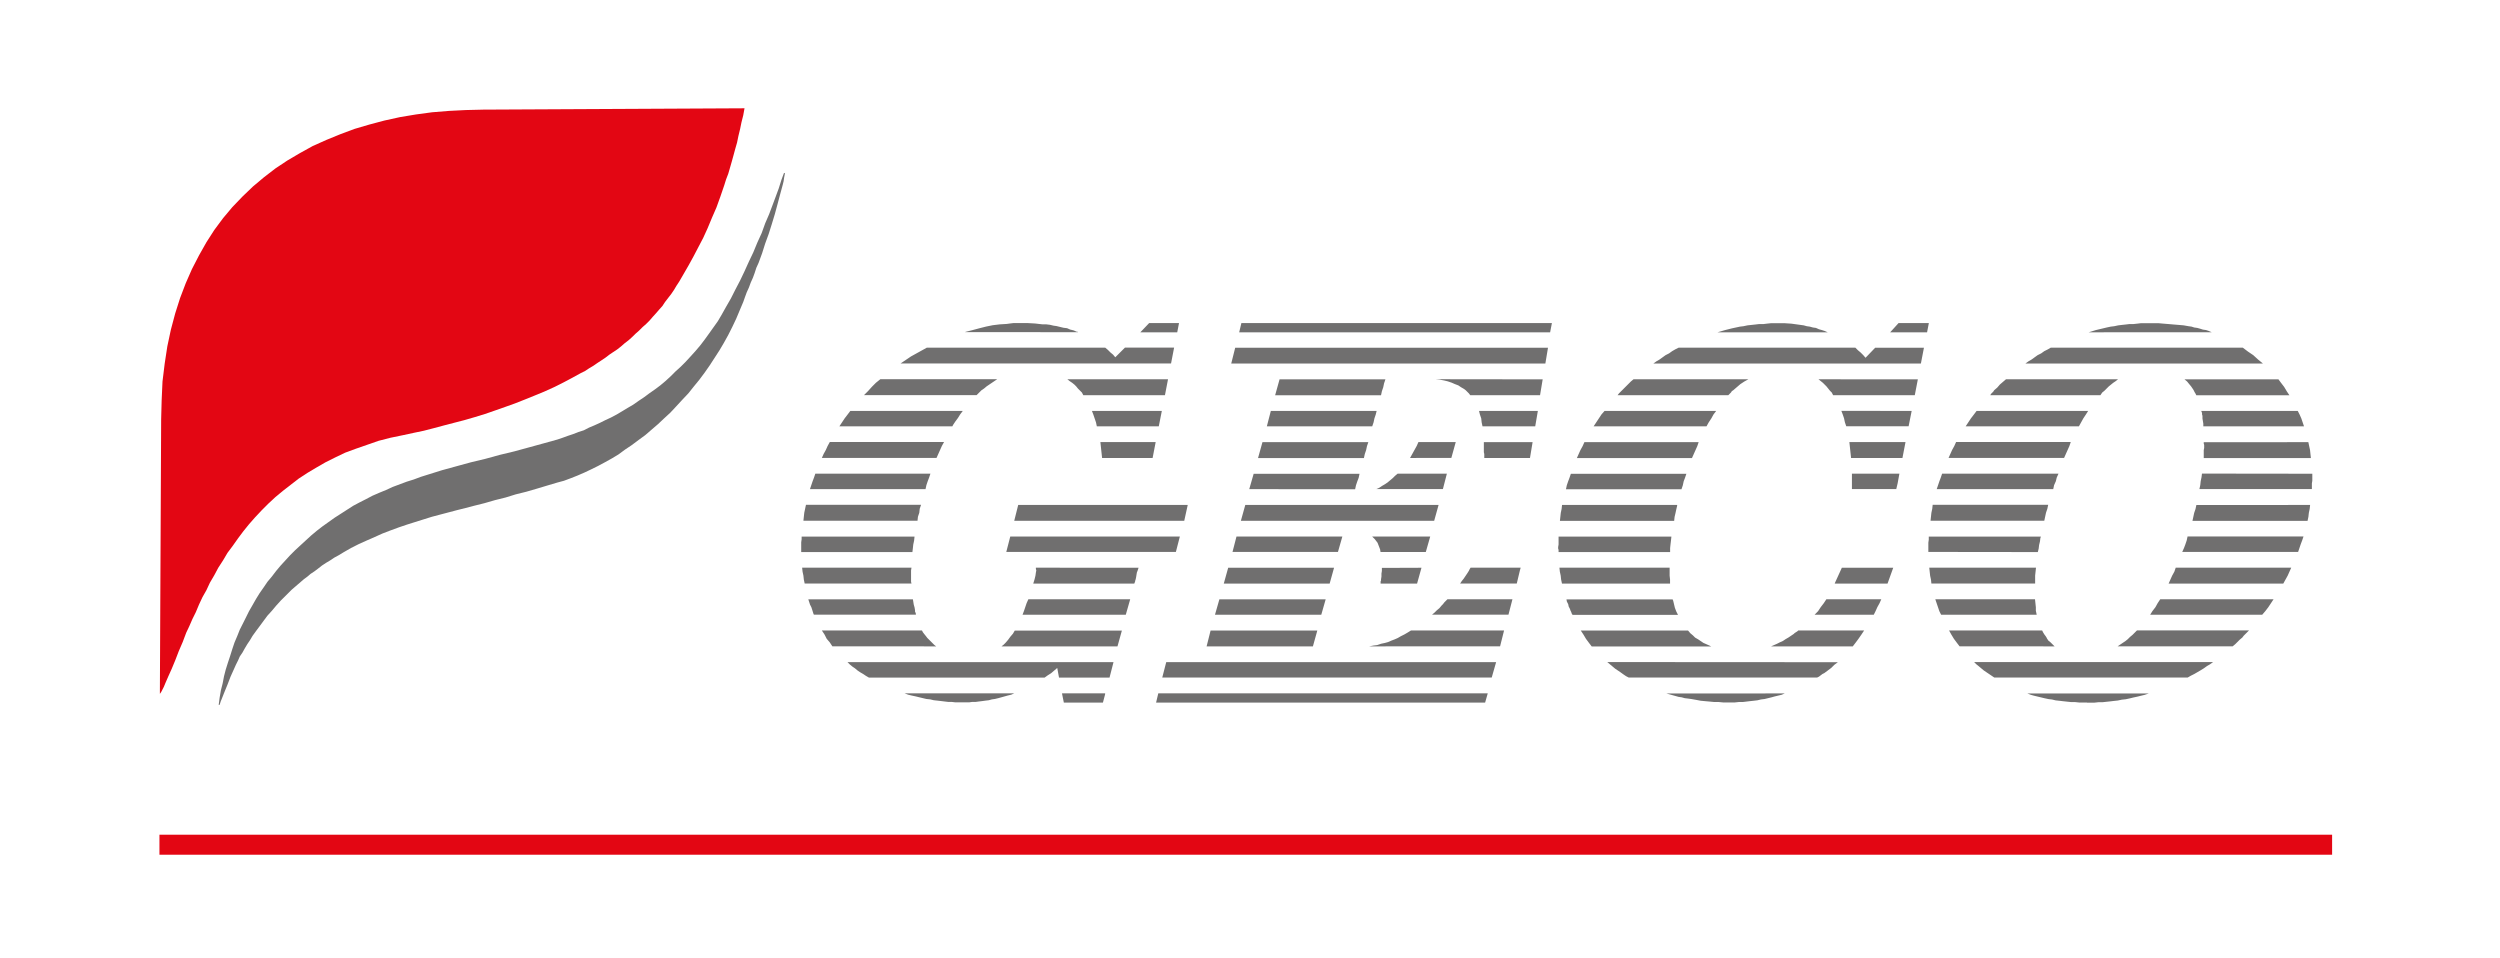 <?xml version="1.0" encoding="utf-8"?>
<!-- Generator: Adobe Illustrator 23.0.6, SVG Export Plug-In . SVG Version: 6.00 Build 0)  -->
<svg version="1.1" id="Layer_1" xmlns="http://www.w3.org/2000/svg" xmlns:xlink="http://www.w3.org/1999/xlink" x="0px" y="0px"
	 viewBox="0 0 3523.1 1350.1" style="enable-background:new 0 0 3523.1 1350.1;" xml:space="preserve">
<style type="text/css">
	.st0{fill-rule:evenodd;clip-rule:evenodd;fill:#706F6F;}
	.st1{fill-rule:evenodd;clip-rule:evenodd;fill:#E30613;}
	.st2{fill:#E30613;}
</style>
<title>Geco</title>
<g id="Vrstva_2">
	<g id="Vrstva_1-2">
		<polygon class="st0" points="1104.9,243.6 1106.2,244.2 1105.6,247.3 1104.9,251 1104.3,255.4 1103.1,260.3 1099.4,273.9 
			1095.6,288.2 1091.9,301.8 1087.6,316 1083.3,329.6 1078.3,343.3 1074,356.9 1069,370.5 1065.9,377.3 1063.5,384.7 1061,391.5 
			1057.9,398.4 1055.4,405.2 1052.3,412 1049.8,418.8 1047.4,425.6 1042.4,437.4 1037.5,449.1 1031.9,460.9 1026.3,472 
			1020.1,483.2 1013.9,493.7 1007.1,504.2 1000.3,514.7 992.9,525.3 985.5,535.2 977.4,545.1 970,554.4 961.3,563.6 953.3,572.3 
			944.6,581.6 935.9,589.6 927.3,597.7 918,605.7 909.3,613.2 900,620 890.1,627.4 880.8,633.6 871.6,640.4 862.3,646 852.4,651.5 
			843.1,656.5 833.2,661.4 823.9,665.8 814,670.1 804.7,673.8 794.8,677.5 785.5,680 770.7,684.4 756.4,688.7 741.6,693 
			726.7,696.7 712.5,701.1 697.6,704.8 682.7,709.1 667.9,712.8 656.1,715.9 643.7,719 632,722.1 620.2,725.2 608.5,728.3 
			596.7,732 584.9,735.7 573.2,739.4 562,743.2 550.3,747.5 539.1,751.8 528,756.8 516.8,761.7 505.7,766.7 494.6,772.3 484,778.4 
			477.8,782.2 471,785.9 465.5,789.6 459.3,793.3 453.7,797 448.1,801.4 443.2,805.1 437.6,808.8 433.3,812.5 428.3,816.2 
			424,819.9 419.7,823.6 411,831.1 403.6,838.5 396.1,845.9 389.3,853.4 383.1,860.8 376.9,867.6 371.4,875 366.4,881.8 
			360.8,889.3 355.9,896.1 352.2,902.3 348.5,907.8 344.8,914 341.7,919.6 337.9,925.2 335.5,930.7 332.4,936.9 329.9,942.5 
			324.9,953.6 320.6,964.8 316.3,975.3 311.9,986.4 311.3,987.7 310.7,989.5 310.1,991.4 309.5,993.3 308.2,993.3 309.5,983.3 
			311.3,972.8 313.8,962.9 315.7,953 318.1,943.7 321.2,933.8 324.3,924.5 327.4,914.6 330.5,905.4 334.2,896.7 337.9,887.4 
			342.3,878.7 346.6,870.1 350.9,861.4 355.9,852.7 360.8,844.1 365.8,836 371.4,828 376.9,819.9 383.1,812.5 389.3,804.4 
			395.5,797 402.3,789.6 409.1,782.2 415.9,775.4 423.4,768.5 430.8,761.7 438.2,754.9 446.3,748.1 454.3,741.9 463,735.7 
			471.7,729.5 480.3,724 489,718.4 497.7,712.8 506.9,707.9 515.6,703.5 524.9,698.6 534.8,694.3 544.1,690.5 553.4,686.2 
			563.3,682.5 573.2,678.8 583.1,675.7 593,672 602.9,668.9 612.8,665.8 622.7,662.7 643.1,657.1 663.6,651.5 684,646.6 704.4,641 
			724.8,636.1 745.3,630.5 765.7,624.9 785.5,619.4 792.9,616.9 799.7,614.4 807.2,611.9 815.2,608.8 822.7,606.4 830.1,602.6 
			837.5,599.5 845.6,595.8 853,592.1 861,588.4 869.1,584.1 876.5,579.7 884.6,574.8 892,570.5 900,564.9 907.5,559.9 914.9,554.4 
			922.9,548.8 930.4,543.2 937.8,537 945.2,530.2 952,523.4 959.5,516.6 966.3,509.8 973.1,502.4 979.9,494.9 986.7,486.9 
			992.9,478.8 999.1,470.2 1005.3,461.5 1011.5,452.8 1017,443.5 1023.2,432.4 1030,420.6 1036.2,408.3 1043,395.3 1049.2,382.3 
			1055.4,368.6 1061.6,355.6 1067.2,342 1073.4,328.4 1078.3,314.8 1083.9,301.8 1088.8,288.8 1093.2,277 1097.5,265.3 
			1101.2,253.5 		"/>
		<path class="st0" d="M2943.5,468.3l9.9-3.1l10.5-2.5l5-1.2l5.6-1.2l5-0.6l5.6-1.2l5-0.6l5.6-0.6l4.9-0.6h5.6l5.6-0.6l5-0.6h25.4
			l6.8,0.6l7.4,0.6l6.8,0.6l7.4,0.6l6.8,0.6l6.8,1.2l4.3,0.6l3.7,1.2l4.3,0.6l4.3,1.2l3.7,1.2l4.3,0.6l3.7,1.2l4.3,1.9L2943.5,468.3
			z M3255.5,711.6l-0.6,5.6l-1.2,5.6l-0.6,5.6l-1.2,5.6h-162.2l1.2-5.5l1.2-5.6l1.9-5.6l1.2-5.6L3255.5,711.6z M3258.6,667.6v9.9
			l-0.6,3.7v8h-158.5l1.2-5.6l0.6-5.6l1.2-5.6l0.6-5L3258.6,667.6z M3253,623.1l1.2,5.6l1.2,5.6l0.6,5.6l0.6,5.6h-151v-11.1l0.6-3.1
			v-4.3l-0.6-1.9v-1.9L3253,623.1z M3238.1,579.1l2.5,4.9l2.5,5.6l1.9,5.6l1.9,5.6H3105v-3.7l-0.6-3.7l-0.6-3.7v-3.7l-0.6-1.9v-1.9
			l-0.6-1.9l-0.6-1.2L3238.1,579.1z M3210.9,534.6l3.7,5l4.3,5.6l3.7,6.2l3.7,5.6h-131.2l-1.2-2.5l-1.2-1.9l-1.2-2.5l-1.2-1.9
			l-2.5-3.7l-3.1-3.7l-2.5-3.1l-3.7-3.1L3210.9,534.6z M2854.3,512.3l4.3-3.1l4.3-2.5l4.3-3.1l4.3-3.1l5-2.5l4.3-3.1l5-2.5l4.3-2.5
			h270.5l7.4,5.6l7.4,5l6.8,6.2l6.8,5.6L2854.3,512.3z M2804.8,556.8l1.2-1.9l1.9-1.9l1.2-1.2l1.2-1.9l4.3-3.7l3.7-4.3l4.3-3.7
			l4.3-3.7h157.9l-3.1,2.5l-3.7,2.5l-3.1,2.5l-3.1,2.5l-3.1,3.1l-3.1,3.1l-3.1,2.5l-2.5,3.7H2804.8z M2770.1,600.8l3.7-5.6l3.7-5.6
			l4.3-5.6l3.7-4.9h157.2l-3.1,4.9l-3.7,5.6l-3.1,5.6l-3.1,5.6H2770.1z M2746,645.3l2.5-5.6l2.5-5.6l3.1-5.6l2.5-5.6h161.6l-1.9,5.6
			l-2.5,5.6l-2.5,5.6l-2.5,5.6H2746z M2729.3,689.3l1.9-5.6l1.9-5.6l1.9-5l1.9-5.6h164l-2.5,5.6l-1.2,5l-2.5,5.6l-1.2,5.6H2729.3z
			 M2720.6,733.8l0.6-5.6l0.6-5.6l1.2-5.6l0.6-5.6h162.8l-1.2,5.6l-1.9,5.6l-1.2,5.6l-1.2,5.6H2720.6z M3075.3,777.8L3075.3,777.8
			L3075.3,777.8l2.5-5.6l1.9-5l1.9-5.6l1.2-5.6h163.4l-1.9,5.6l-1.9,5l-1.9,5.6l-1.9,5.6H3075.3z M3056.1,822.4l2.5-5.6l2.5-5.6
			l3.1-5.6l1.9-5.6h162.8l-2.5,5.6l-2.5,5.6l-3.1,5.6l-3.1,5.6H3056.1z M2717.5,777.8v-13l0.6-4.3v-4.3H2876v0.6l-0.6,1.2l-0.6,5
			l-1.2,5l-0.6,5l-1.2,5L2717.5,777.8z M2721.8,822.4l-0.6-5.6l-1.2-5.6l-0.6-5.6l-0.6-5.6h150.4l-0.6,5.6l-0.6,5.6v11.1H2721.8z
			 M3030.1,866.3l3.1-5l4.3-5.6l3.1-5.6l3.7-5.6h159.7l-3.7,5.6l-3.7,5.6l-4.3,5.6l-4.3,5H3030.1z M2735.5,866.3l-2.5-5l-1.9-5.6
			l-1.9-5.6l-1.9-5.6h140.5l0.6,5.6l0.6,5.6v5l1.2,5.6H2735.5z M2984.3,910.8l3.7-2.5l3.7-2.5l3.7-2.5l3.1-2.5l3.1-3.1l3.7-3.1
			l3.1-3.1l3.1-3.1h157.9l-2.5,2.5l-2.5,2.5l-2.5,2.5l-1.9,2.5l-3.7,3.1l-3.1,3.1l-3.1,3.1l-3.7,3.1H2984.3z M2761.5,910.8l-4.3-5.6
			l-3.7-5l-3.7-6.1l-3.1-5.6h131.2l1.2,2.5l1.9,3.1l1.9,2.5l1.9,3.1l-0.6-0.6l2.5,3.7l3.1,2.5l3.1,3.1l2.5,2.5L2761.5,910.8z
			 M2810.4,954.8l-3.7-2.5l-3.7-2.5l-3.7-2.5l-3.7-2.5l-3.7-3.1l-3.7-3.1l-3.1-2.5l-3.1-3.1h336.8l-4.3,3.1l-4.3,2.5l-4.3,3.1
			l-5,3.1l-4.3,2.5l-4.3,2.5l-5,2.5l-4.3,2.5H2810.4z M2941,990h-11.1l-5.6-0.6h-5.6l-5.6-0.6l-5.6-0.6l-5-0.6l-5.6-0.6l-5-1.2
			l-5-0.6l-5.6-1.2l-5-1.2l-5-1.2l-5-1.2l-4.3-1.2l-4.9-1.9h170.9l-5.6,1.9l-5,1.2l-5.6,1.4l-5.6,1.2l-4.9,1.2l-5.6,1.2l-5.6,0.6
			l-5.6,1.2l-5.6,0.6l-5,0.6l-5.6,0.6l-5.6,0.6h-5.6l-5.6,0.6H2941L2941,990z M2420.4,468.3l10.5-3.1l9.9-2.5l5.6-1.2l5.6-1.2l5-0.6
			l5.6-1.2l5.6-0.6l5.6-0.6l5-0.6h6.2l4.9-0.6l5.6-0.6h19.8l9.2,0.6l8.7,1.2l8.7,1.2l4.3,1.2l4.3,0.6l4.3,1.2l4.3,0.6l4.3,1.9
			l4.3,1.2l3.7,1.2l4.3,1.9L2420.4,468.3z M2663.7,468.3l11.8-13h42.7l-2.5,13H2663.7z M2515.1,977.2l-4.3,1.9l-5,1.2l-5,1.2
			l-4.3,1.2l-4.9,1.2l-5,1.2l-5,0.6l-5,1.2l-5,0.6l-5.6,0.6l-4.9,0.6l-5,0.6h-5.6l-5.6,0.6h-16.8l-6.2-0.6h-6.2l-6.2-0.6l-6.8-0.6
			l-6.2-0.6l-6.2-1.2l-6.8-1.2l-4.3-0.6l-5-0.6l-4.3-1.2l-4.3-0.6l-4.3-1.2l-4.3-1.2l-4.3-1.2l-4.3-1.2L2515.1,977.2z M2585.7,822.4
			L2585.7,822.4v-0.6l9.9-21.7h72.4l-8,22.3L2585.7,822.4z M2557.2,866.3l4.9-5l3.7-5.6l4.3-5.6l3.7-5.6h77.4l-2.5,5.6l-3.1,5.6
			l-2.5,5.6l-2.5,5H2557.2z M2590,933.2l-5,3.7l-4.3,4.3l-4.9,3.7l-5,3.7l-2.5,1.2l-2.5,1.9l-2.5,1.9l-2.5,1.2h-265.6l-3.7-1.9
			l-3.7-2.5l-4.3-3.1l-3.7-2.5l-3.7-2.5l-3.7-3.1l-3.7-3.1l-3.7-3.1L2590,933.2z M2495.9,910.9l4.3-1.9l4.3-1.9l3.7-1.9l4.3-1.9
			l3.7-2.5l4.3-2.5l3.7-2.5l3.7-2.5l1.2-1.2l1.9-1.2l1.9-1.2l1.2-1.2h92.9l-3.7,5.6l-4.3,6.2l-3.7,5l-4.3,5.6L2495.9,910.9z
			 M2378.9,888.6l3.1,3.7l3.7,3.1l3.1,3.1l4.3,2.5l3.7,2.5l3.7,2.5l4.3,1.9l4.3,1.9l1.2,0.6l1.2,0.6h-168.4l-4.3-5.6l-3.7-5
			l-3.7-6.2l-3.7-5.6H2378.9z M2357.3,844.7v0.6l0.6,1.2l1.2,5l1.2,5l1.9,5l2.5,5h-148.6l-1.2-1.9l-0.6-1.9l-1.2-2.5l-0.6-1.9
			l-1.9-3.7l-0.6-3.1l-1.9-3.7l-0.6-3.1L2357.3,844.7z M2352.9,800.1v11.1l0.6,5.6v5.6h-152.3l-1.2-5.6l-0.6-5.6l-1.2-5.6l-0.6-5.6
			H2352.9z M2355.4,756.2l-0.6,5.6l-0.6,5l-0.6,5.6v5.6h-157.2v-3.1l-0.6-1.9V771l0.6-3.7v-11.1H2355.4z M2363.5,711.6v1.2l-1.2,5
			l-1.2,5.6l-1.2,5l-0.6,5.6h-161l0.6-5.6l0.6-5.6l1.2-5.6l0.6-5.6L2363.5,711.6z M2376.5,667.7l-1.9,5.6l-1.9,5l-1.2,5.6l-1.9,5.6
			h-162.8l1.2-5.6l1.9-5.6l1.9-5l1.9-5.6H2376.5z M2393.8,623.1l-1.9,5.6l-2.5,5.6l-2.5,5.6l-2.5,5.6h-162.2l2.5-5.6l2.5-5.6
			l3.1-5.6l2.5-5.6H2393.8z M2676.7,667.6l-2.5,13.6l-1.9,8h-62.5v-21.7H2676.7z M2685.3,623.1l-4.3,22.3h-72.4l-0.6-5.6l-0.6-5.6
			l-0.6-5.6l-0.6-5.6H2685.3z M2418.5,579.1l-3.7,4.9l-3.1,5.6l-3.7,5.6l-3.1,5.6h-159.1l3.7-5.6l3.7-5.6l3.7-5.6l4.3-4.9H2418.5z
			 M2694,579.1l-4.3,21.6h-87.9l-1.9-5.6l-1.2-5.6l-1.9-5.6l-1.9-4.9L2694,579.1z M2463.7,534.6l-5.6,3.1l-5.6,3.7l-5,4.3l-5,4.3
			l-1.9,1.2l-1.2,1.9l-1.9,1.9l-1.9,1.9h-156l1.9-2.5l1.9-1.9l1.9-1.9l2.5-2.5l3.7-3.7l3.1-3.1l3.7-3.7l3.7-3.1H2463.7z
			 M2702.7,534.6l-4.3,22.3h-115.1l-1.9-3.7l-2.5-2.5l-2.5-3.1l-2.5-3.1l-2.5-2.5l-2.5-2.5l-3.1-2.5l-3.1-2.5L2702.7,534.6z
			 M2629,504.2l13.6-14.2h68.7l-4.3,22.3h-377l4.3-3.1l4.3-2.5l4.3-3.1l4.3-3.1l4.9-2.5l4.3-3.1l4.3-2.5l5-2.5h248.9l3.7,3.7
			l3.7,3.1l3.7,3.7L2629,504.2z M1607,468.3l12.4-13h42.1l-2.5,13H1607z M1360,468.3l0.6-0.6l9.9-2.5l9.3-2.5l9.9-2.5l9.3-1.9
			l9.9-1.2l9.9-0.6l4.3-0.6l5-0.6h20.4l10.5,0.6l5,0.6l5.6,0.6h5l5,0.6l5,1.2l4.3,0.6l4.9,1.2l5,1.2l5,0.6l4.3,1.9l5,1.2l4.3,1.9
			h1.2l0.6,0.6H1360z M1628.6,623.1l-4.3,22.3h-71.2l-0.6-5.6l-0.6-5.6l-0.6-5.6l-0.6-5.6H1628.6z M1637.3,579.1l-4.3,21.7h-87.3
			l-1.2-5.6l-1.9-5.6l-1.9-5.6l-1.9-4.9L1637.3,579.1z M1646,534.6l-4.3,22.3h-115.1l-1.9-3.7l-2.5-2.5l-3.1-3.1l-2.5-3.1l-2.5-2.5
			l-3.1-2.5l-3.7-2.5l-3.1-2.5H1646z M1269,512.3l3.7-2.5l3.7-2.5l3.7-2.5l3.7-2.5l5.6-3.1l5.6-3.1l5.6-3.1l5.6-3.1h251.3l3.7,3.1
			l3.7,3.7l3.7,3.1l3.1,3.7l13.6-13.6h69.3l-4.3,22.3H1269z M1217.6,556.8l5.6-5.6l5.6-6.2l5.6-5.6l6.2-5h164.7l-3.7,2.5l-3.7,2.5
			l-3.7,2.5l-3.7,2.5l-3.7,3.1l-3.7,2.5l-3.1,3.1l-3.7,3.7L1217.6,556.8z M1182.9,600.8l3.7-5.6l3.7-5.6l4.3-5.6l3.7-4.9h158.5
			l-3.7,4.9l-3.1,5l-3.7,5l-3.7,5.6v0.6l-0.6,0.6L1182.9,600.8z M1158.2,645.3l2.5-5.6l3.1-5.6l2.5-5.6l3.1-5.6h161l-3.1,5.6
			l-2.5,5.6l-2.5,5.6l-2.5,5.6H1158.2z M1141.4,689.3l1.9-5.6l1.9-5.6l1.9-5l1.9-5.6h162.2l-1.9,5.6l-1.9,5l-1.9,5.6l-1.2,5.6
			H1141.4z M1132.2,733.8l0.6-5.6l0.6-5.6l1.2-5.6l1.2-5.6h162.2l-1.9,5.6l-0.6,5.6l-1.9,5.6l-0.6,5.6H1132.2z M1429.3,977.1
			l-4.3,1.9l-5,1.2l-4.3,1.2l-4.3,1.2l-4.3,1.2l-5,1.2l-4.3,0.6l-4.3,1.2l-5,0.6l-4.3,0.6l-5,0.6l-4.3,0.6h-5l-4.3,0.6h-19.2l-5-0.6
			h-5l-5-0.6l-4.9-0.6l-5-0.6l-5.6-0.6l-5-1.2l-5.6-0.6l-5-1.2l-5-1.2l-4.9-1.2l-5.6-1.2l-5-1.2l-5-1.9H1429.3z M1557.4,977.1v1.2
			l-3.1,11.8h-55.1l-2.5-12.4v-0.6H1557.4z M1129.1,777.8v-13.6l0.6-4.3v-3.7h159.1l-0.6,5.6l-1.2,5.6l-0.6,5.6l-0.6,5H1129.1z
			 M1134,822.4l-1.2-5.6l-0.6-5.6l-1.2-5.6l-0.6-5.6h154.1l-0.6,3.7v16.1l0.6,2.5H1134z M1147,866.3l-0.6-1.2l-0.6-1.9l-0.6-1.9
			l-0.6-1.9l-1.2-3.7l-1.9-3.7l-1.2-3.7l-1.2-3.7h147.4l0.6,3.7l0.6,3.7l1.2,4.3l0.6,3.7v1.9l0.6,1.2l0.6,1.9v1.2H1147z M1173,910.8
			l-3.7-5.6l-4.3-5l-3.1-6.1l-3.7-5.6h141.1l0.6,1.2l0.6,1.2l1.9,2.5l2.5,3.1l1.9,2.5l2.5,2.5l2.5,2.5l2.5,2.5l2.5,2.5l2.5,1.9
			L1173,910.8z M1569.2,933.1l-5.6,21.8h-71.2l-2.5-13.6l-4.3,3.7l-4.3,3.7l-4.9,3.1l-4.3,3.1h-247.6l-4.3-2.5l-3.7-2.5l-4.3-2.5
			l-3.7-2.5l-3.7-3.1l-3.7-2.5l-3.7-3.1l-3.1-3.1L1569.2,933.1z M1581,888.6l-6.2,22.3h-163.4l3.1-2.5l2.5-2.5l3.7-4.3l3.1-4.3
			l3.7-4.3l2.5-4.3H1581z M1592.7,844.6l-6.2,21.7h-145.5l1.9-5l1.9-5.6l1.9-5.6l2.5-5.6H1592.7z M1604.5,800.1l-1.2,3.7l-1.2,3.1
			l-0.6,3.7l-0.6,3.7l-0.6,2.5l-0.6,1.9v0.6l-1.2,3.1h-142.4l1.9-6.2l1.2-5l0.6-4.3l0.6-3.1l-0.6-1.9v-1.9L1604.5,800.1z
			 M1662.7,756.1l-5.6,21.7h-239l5.6-21.7H1662.7z M1673.8,711.6l-4.9,22.3h-239.6l5.6-22.3L1673.8,711.6z M1746.3,468.3l3.1-13
			H2187l-2.5,13H1746.3z M2003.2,800.1l-6.2,22.3h-51.4v-3.1l0.6-1.2v-1.8l0.6-3.7v-4.3l0.6-3.7v-4.3L2003.2,800.1z M2015.5,756.2
			l-6.2,21.7h-63.8l-0.6-3.7l-1.2-3.1l-1.2-3.1l-1.2-3.1l-1.9-2.5l-1.9-2.5l-1.9-1.9l-1.9-1.9H2015.5z M2159.8,623.1l-3.7,22.3
			h-64.4v-5.6l-0.6-2.5v-14.2H2159.8z M2167.2,579.1l-3.7,21.7h-74.3l-1.2-5.6l-0.6-5.6l-1.9-5.6l-1.2-4.9L2167.2,579.1z
			 M2174,534.6l-3.7,22.3h-98.4l-1.9-2.5l-2.5-2.5l-1.9-1.9l-2.5-1.9l-4.3-2.5l-3.7-2.5l-5-1.9l-4.3-1.9l-5.6-1.9l-5-1.2l-6.2-1.2
			l-5.6-0.6L2174,534.6z M1735.1,512.3l5.6-22.3h440.8l-3.7,22.3H1735.1z M1797,556.9l6.2-22.3h149.2l-1.9,5.6l-1.2,5.6l-1.9,5.6
			l-1.2,5.6H1797z M1785.3,600.8l5.6-21.7H1940l-1.2,4.9l-1.9,5.6l-1.2,5.6l-1.9,5.6L1785.3,600.8z M1987.1,645.4l3.1-5.6l3.1-5.6
			l3.1-5.6l2.5-5.6h52.6l-6.2,22.3L1987.1,645.4z M1772.9,645.4l6.2-22.3h149.2l-1.9,5.6l-1.2,5.6l-1.9,5.6l-1.2,5.6H1772.9z
			 M1939.4,689.3l4.3-1.9l3.7-2.5l4.3-2.5l3.7-2.5l3.7-3.1l3.7-3.1l3.1-3.1l3.7-3.1h69.4l-5.6,21.7H1939.4z M1760.5,689.3l6.2-21.6
			h149.2l-1.2,5.6l-1.9,5l-1.9,5.6l-1.2,5.6L1760.5,689.3z M1748.7,733.9l6.2-22.3h272.4l-6.2,22.3H1748.7z M2057.6,822.4l2.5-3.7
			l2.5-3.1l2.5-3.7l2.5-3.7l1.2-1.9l1.2-1.9l1.2-2.5l1.2-1.9h70.6l-1.2,4.3l-4.3,18H2057.6z M1736.9,777.8l5.6-21.7h149.2l-6.2,21.7
			H1736.9z M1724.6,822.4l6.2-22.3H1880l-6.2,22.3H1724.6z M2018,866.3l3.7-3.1l3.1-3.1l3.7-3.1l3.1-3.7l1.9-1.9l1.9-2.5l2.5-2.5
			l1.9-1.9h91.6l-5.6,21.7H2018z M1712.2,866.3l6.2-21.7h149.8l-6.2,21.7L1712.2,866.3z M1929.5,910.9l6.2-1.2l5-0.6l5.6-1.9
			l5.6-1.2l4.3-1.2l4.3-1.9l5-1.9l4.3-1.9l4.3-2.5l5-2.5l4.3-2.5l5-3.1h131.2l-5.6,22.3L1929.5,910.9z M1700.4,910.9l5.6-22.3h150.4
			l-6.2,22.3H1700.4z M1637.9,954.8l5.6-21.7h464.9l-6.2,21.7L1637.9,954.8z M2092.9,990.1h-463.7l3.1-13h464.3L2092.9,990.1z"/>
		<polygon class="st1" points="1049.2,152.6 680.9,154.5 656.1,155.1 632.6,156.3 609.1,158.2 586.2,161.3 563.9,165 541.6,169.9 
			520.6,175.5 499.5,181.7 479.7,189.1 459.9,197.2 440.7,205.8 422.8,215.7 404.8,226.3 388.1,237.4 372,249.8 356.5,262.8 
			341.7,277 327.4,291.9 314.4,307.4 302,324.1 290.9,341.4 280.4,360 270.5,379.2 261.8,399 253.8,420 246.9,441.7 240.8,464.6 
			235.8,488.1 232.1,512.3 229,537.6 227.8,564.3 227.1,590.9 225.3,977.8 227.1,975.3 229,971.6 230.9,967.9 232.7,963.5 
			237,953.6 242,942.5 246.9,930.7 251.9,917.7 257.5,904.7 262.4,891.7 266.8,882.4 271.1,872.5 276,862.6 280.4,852.1 
			285.3,841.6 290.9,831.7 295.8,821.2 302,810.6 307.6,800.1 314.4,789.6 320.6,779.1 328,769.2 335.5,758.6 342.9,748.7 
			350.9,738.8 359.6,728.9 368.9,719 378.2,709.7 388.1,700.5 398.6,691.8 409.8,683.1 420.9,674.5 433.3,666.4 445.7,659 
			458.7,651.5 472.3,644.7 486.5,637.9 501.4,632.4 517.5,626.8 533.6,621.2 550.3,616.9 568.2,613.2 582.5,610.1 597.3,607 
			611.6,603.3 625.8,599.5 640,595.8 654.3,592.1 669.1,587.8 683.4,583.4 697.6,578.5 711.8,573.5 725.5,568.6 739.7,563 
			753.3,557.5 766.9,551.9 780.6,545.7 794.2,538.9 805.9,532.7 818.3,525.9 824.5,522.8 830.1,519.1 836.3,515.4 841.8,511.6 
			847.4,507.9 853,504.2 858.6,499.9 864.1,496.2 869.7,492.5 875.3,488.1 880.2,483.8 885.8,479.5 890.7,475.1 895.7,470.2 
			900.7,465.8 905.6,460.9 910.6,456.5 915.5,451.6 919.8,446.6 924.8,441.1 929.1,436.1 933.5,431.2 937.2,425.6 941.5,420 
			945.8,414.5 949.6,408.9 953.3,402.7 957,397.1 963.8,385.4 970.6,373.6 977.4,361.2 984.2,348.2 991,335.2 997.2,321.6 
			1003.4,306.7 1009.6,292.5 1015.2,277 1020.7,260.9 1023.2,252.9 1026.3,244.8 1028.8,236.2 1031.3,227.5 1033.7,218.8 
			1036.2,209.6 1038.7,200.9 1040.6,191.6 1043,181.7 1044.9,172.4 1047.4,162.5 		"/>
		<rect x="224.7" y="1176.3" class="st2" width="3061.8" height="28.2"/>
	</g>
</g>
</svg>
